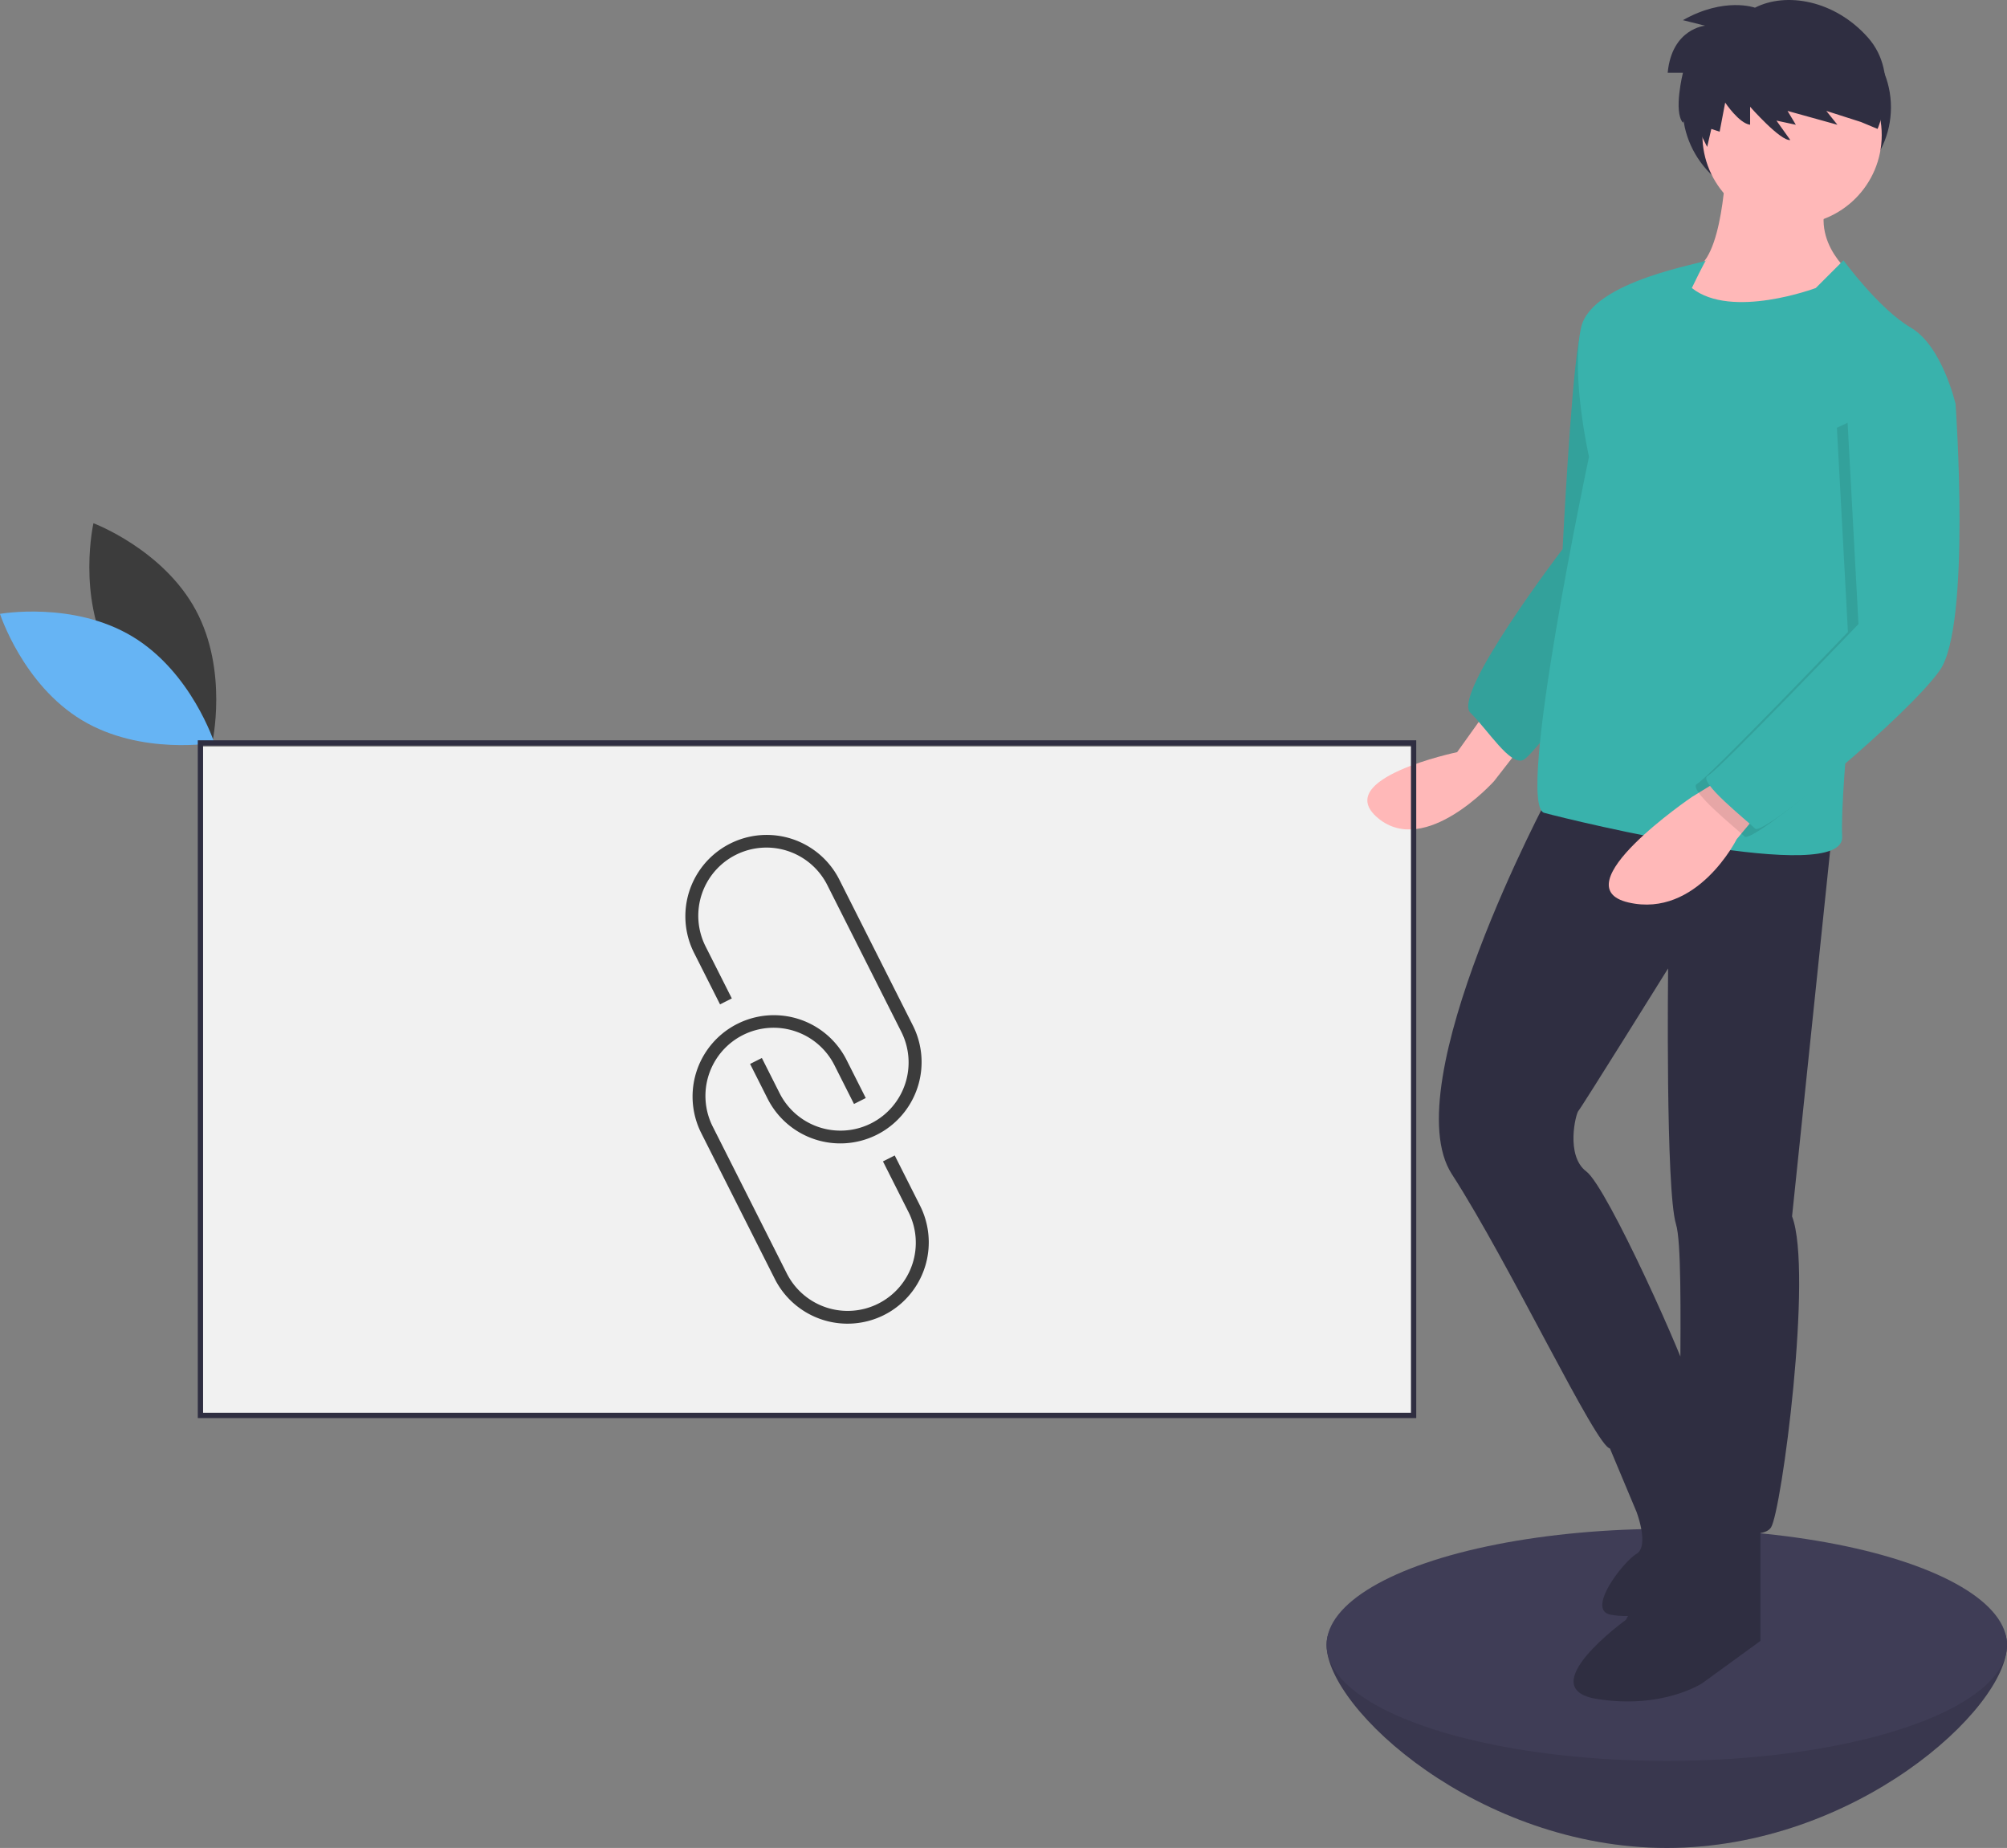 <?xml version="1.0" encoding="UTF-8" standalone="no"?>
<svg
   xmlns:dc="http://purl.org/dc/elements/1.1/"
   xmlns:cc="http://creativecommons.org/ns#"
   xmlns:rdf="http://www.w3.org/1999/02/22-rdf-syntax-ns#"
   xmlns:svg="http://www.w3.org/2000/svg"
   xmlns="http://www.w3.org/2000/svg"
   xmlns:sodipodi="http://sodipodi.sourceforge.net/DTD/sodipodi-0.dtd"
   xmlns:inkscape="http://www.inkscape.org/namespaces/inkscape"
   id="a5349118-8809-40c5-ab34-fa23ee5ede74"
   data-name="Layer 1"
   width="761"
   height="700.71"
   viewBox="0 0 761 700.71"
   version="1.1"
   sodipodi:docname="link_shortener.svg"
   inkscape:version="1.0.1 (3bc2e813f5, 2020-09-07)">
  <rect x="0" y="0" width="761" height="700.71" fill="#808080" stroke="none"/>
  <defs
     id="defs53" />
  <sodipodi:namedview
     pagecolor="#ffffff"
     bordercolor="#666666"
     borderopacity="1"
     objecttolerance="10"
     gridtolerance="10"
     guidetolerance="10"
     inkscape:pageopacity="0"
     inkscape:pageshadow="2"
     inkscape:window-width="1920"
     inkscape:window-height="1027"
     id="namedview51"
     showgrid="false"
     inkscape:zoom="0.886015"
     inkscape:cx="134.41582"
     inkscape:cy="225.63119"
     inkscape:window-x="-8"
     inkscape:window-y="-8"
     inkscape:window-maximized="1"
     inkscape:current-layer="a5349118-8809-40c5-ab34-fa23ee5ede74" />
  <title
     id="title2">link</title>
  <path
     d="M261.134,348.568c12.428,23.049,38.806,32.944,38.806,32.944s6.227-27.475-6.201-50.524-38.806-32.944-38.806-32.944S248.706,325.519,261.134,348.568Z"
     transform="translate(-219.5 -99.645)"
     fill="#2f2e41"
     id="path4"
     style="fill:#3c3c3c;fill-opacity:1" />
  <path
     d="M269.677,340.985c22.438,13.5,31.08,40.314,31.08,40.314s-27.738,4.927-50.177-8.573S219.5,332.412,219.5,332.412,247.238,327.485,269.677,340.985Z"
     transform="translate(-219.5 -99.645)"
     fill="#6c63ff"
     id="path6"
     style="fill:#66b4f4;fill-opacity:1" />
  <path
     d="M980.5,723.355c0,24.301-57.755,77-129,77s-129-52.699-129-77,57.755-11,129-11S980.5,699.055,980.5,723.355Z"
     transform="translate(-219.5 -99.645)"
     fill="#3f3d56"
     id="path8" />
  <path
     d="M980.5,723.355c0,24.301-57.755,77-129,77s-129-52.699-129-77,57.755-11,129-11S980.5,699.055,980.5,723.355Z"
     transform="translate(-219.5 -99.645)"
     opacity="0.1"
     id="path10" />
  <ellipse
     cx="632"
     cy="623.71"
     rx="129"
     ry="44"
     fill="#3f3d56"
     id="ellipse12" />
  <rect
     x="76"
     y="283.093"
     width="459.656"
     height="252.617"
     fill="#f1f1f1"
     id="rect14"
     style="stroke-width:1.1" />
  <ellipse
     cx="677.5"
     cy="40.71"
     rx="39.5"
     ry="37"
     fill="#2f2e41"
     id="ellipse16" />
  <path
     d="M782,370.855l-10,14s-48,10-30,25,44-14,44-14l14-18Z"
     transform="translate(-219.5 -99.645)"
     fill="#ffb8b8"
     id="path18" />
  <path
     d="M834,211.855s-13,0-16,18-6,78-6,78-42,55-35,62,15,20,20,18,48-61,48-61Z"
     transform="translate(-219.5 -99.645)"
     fill="#6c63ff"
     id="path20"
     style="fill:#39b2ac;fill-opacity:1" />
  <path
     d="m 614.5,112.21 c 0,0 -13,0 -16,18 -3,18 -6,78 -6,78 0,0 -42,55 -35,62 7,7 15,20 20,18 5,-2 48,-61 48,-61 z"
     opacity="0.1"
     id="path22" />
  <path
     d="M874,160.855s-1,39-13,41-8,15-8,15,39,23,65,0l5-12s-18-13-10-31Z"
     transform="translate(-219.5 -99.645)"
     fill="#ffb8b8"
     id="path24" />
  <path
     d="M807,400.855s-59,110-37,144,55,104,60,104,33-14,31-23-32-76-40-82-4-22-3-23,34-54,34-54-1,84,3,97-1,106,4,110,28,11,32,5,16-97,8-118l15-144Z"
     transform="translate(-219.5 -99.645)"
     fill="#2f2e41"
     id="path26" />
  <path
     d="M861,667.855l-25,46s-36,26-11,30,40-6,40-6l22-16v-46Z"
     transform="translate(-219.5 -99.645)"
     fill="#2f2e41"
     id="path28" />
  <path
     d="M827,641.855l13,31s5,13,0,16-19,21-10,23a29.299,29.299,0,0,0,5.495.546,55.566,55.566,0,0,0,40.398-16.439L884,687.855s-27.77-63.948-27.385-63.474S827,641.855,827,641.855Z"
     transform="translate(-219.5 -99.645)"
     fill="#2f2e41"
     id="path30" />
  <circle
     cx="679.5"
     cy="51.21"
     r="34"
     fill="#ffb8b8"
     id="circle32" />
  <path
     d="M918.5,198.355l-10.5,10.5s-32,12-47,0c0,0,5.5-11.5,5.5-10.5s-43.5,7.5-47.5,25.5,3,49,3,49-28,132-17,135,114,28,113,9,8-97,8-97l35-67s-5-22-17-29S918.5,198.355,918.5,198.355Z"
     fill="#6c63ff"
     id="path34"
     style="fill:#39b2ac;fill-opacity:1"
     transform="translate(-219.5 -99.645)" />
  <path
     d="M874,393.855l-13,8s-50,34-24,40,41-24,41-24l10-12Z"
     transform="translate(-219.5 -99.645)"
     fill="#ffb8b8"
     id="path36" />
  <path
     d="M948,246.855l9,9s6,84-6,101-67,63-70,60-22-18-18-20,57.183-57.569,57.183-57.569L916,261.855Z"
     transform="translate(-219.5 -99.645)"
     opacity="0.1"
     id="path38" />
  <path
     d="M952,243.855l9,9s6,84-6,101-67,63-70,60-22-18-18-20,57.183-57.569,57.183-57.569L920,258.855Z"
     fill="#6c63ff"
     id="path40"
     style="fill:#39b2ac;fill-opacity:1"
     transform="translate(-219.5 -99.645)" />
  <path
     d="M884.938,102.56s-11.558-4.203-27.318,4.728l8.405,2.101s-12.608,1.051-14.184,17.862h5.779s-3.677,14.71,0,18.912l2.364-4.465,6.829,13.659,1.576-6.829,3.152,1.051,2.101-11.032s5.253,7.88,9.456,8.405v-6.829s11.558,13.134,15.235,12.608l-5.253-7.355,7.355,1.576-3.152-5.253,18.912,5.253-4.203-5.253,13.134,4.203,6.304,2.627s8.931-20.488-3.677-34.673S896.759,96.519,884.938,102.56Z"
     transform="translate(-219.5 -99.645)"
     fill="#2f2e41"
     id="path42" />
  <path
     d="M554.598,528.438q-1.26.794-2.607,1.474a30.876,30.876,0,0,1-41.426-13.649l-6.652-13.191,4.465-2.251,6.652,13.191a25.842,25.842,0,1,0,46.146-23.274l-27.936-55.394A25.842,25.842,0,1,0,487.093,458.617l9.891,19.612-4.465,2.251L482.628,460.869a30.842,30.842,0,0,1,55.076-27.776l27.936,55.394a30.847,30.847,0,0,1-11.043,39.951Z"
     fill="#3f3d56"
     id="path44"
     style="fill:#3c3c3c;fill-opacity:1"
     transform="translate(-219.5 -99.645)" />
  <path
     d="M557.3,596.809q-1.242.783-2.577,1.457a30.876,30.876,0,0,1-41.426-13.649l-27.936-55.394a30.842,30.842,0,0,1,55.076-27.776L547.775,516l-4.465,2.251-7.339-14.552a25.842,25.842,0,1,0-46.146,23.274l27.936,55.394a25.842,25.842,0,1,0,46.146-23.274l-9.616-19.067,4.465-2.251,9.616,19.067A30.886,30.886,0,0,1,557.3,596.809Z"
     fill="#3f3d56"
     id="path46"
     style="fill:#3c3c3c;fill-opacity:1"
     transform="translate(-219.5 -99.645)" />
  <path
     d="M756.5,637.355h-462v-257h462Zm-460-2h458v-253h-458Z"
     transform="translate(-219.5 -99.645)"
     fill="#2f2e41"
     id="path48" />
</svg>
